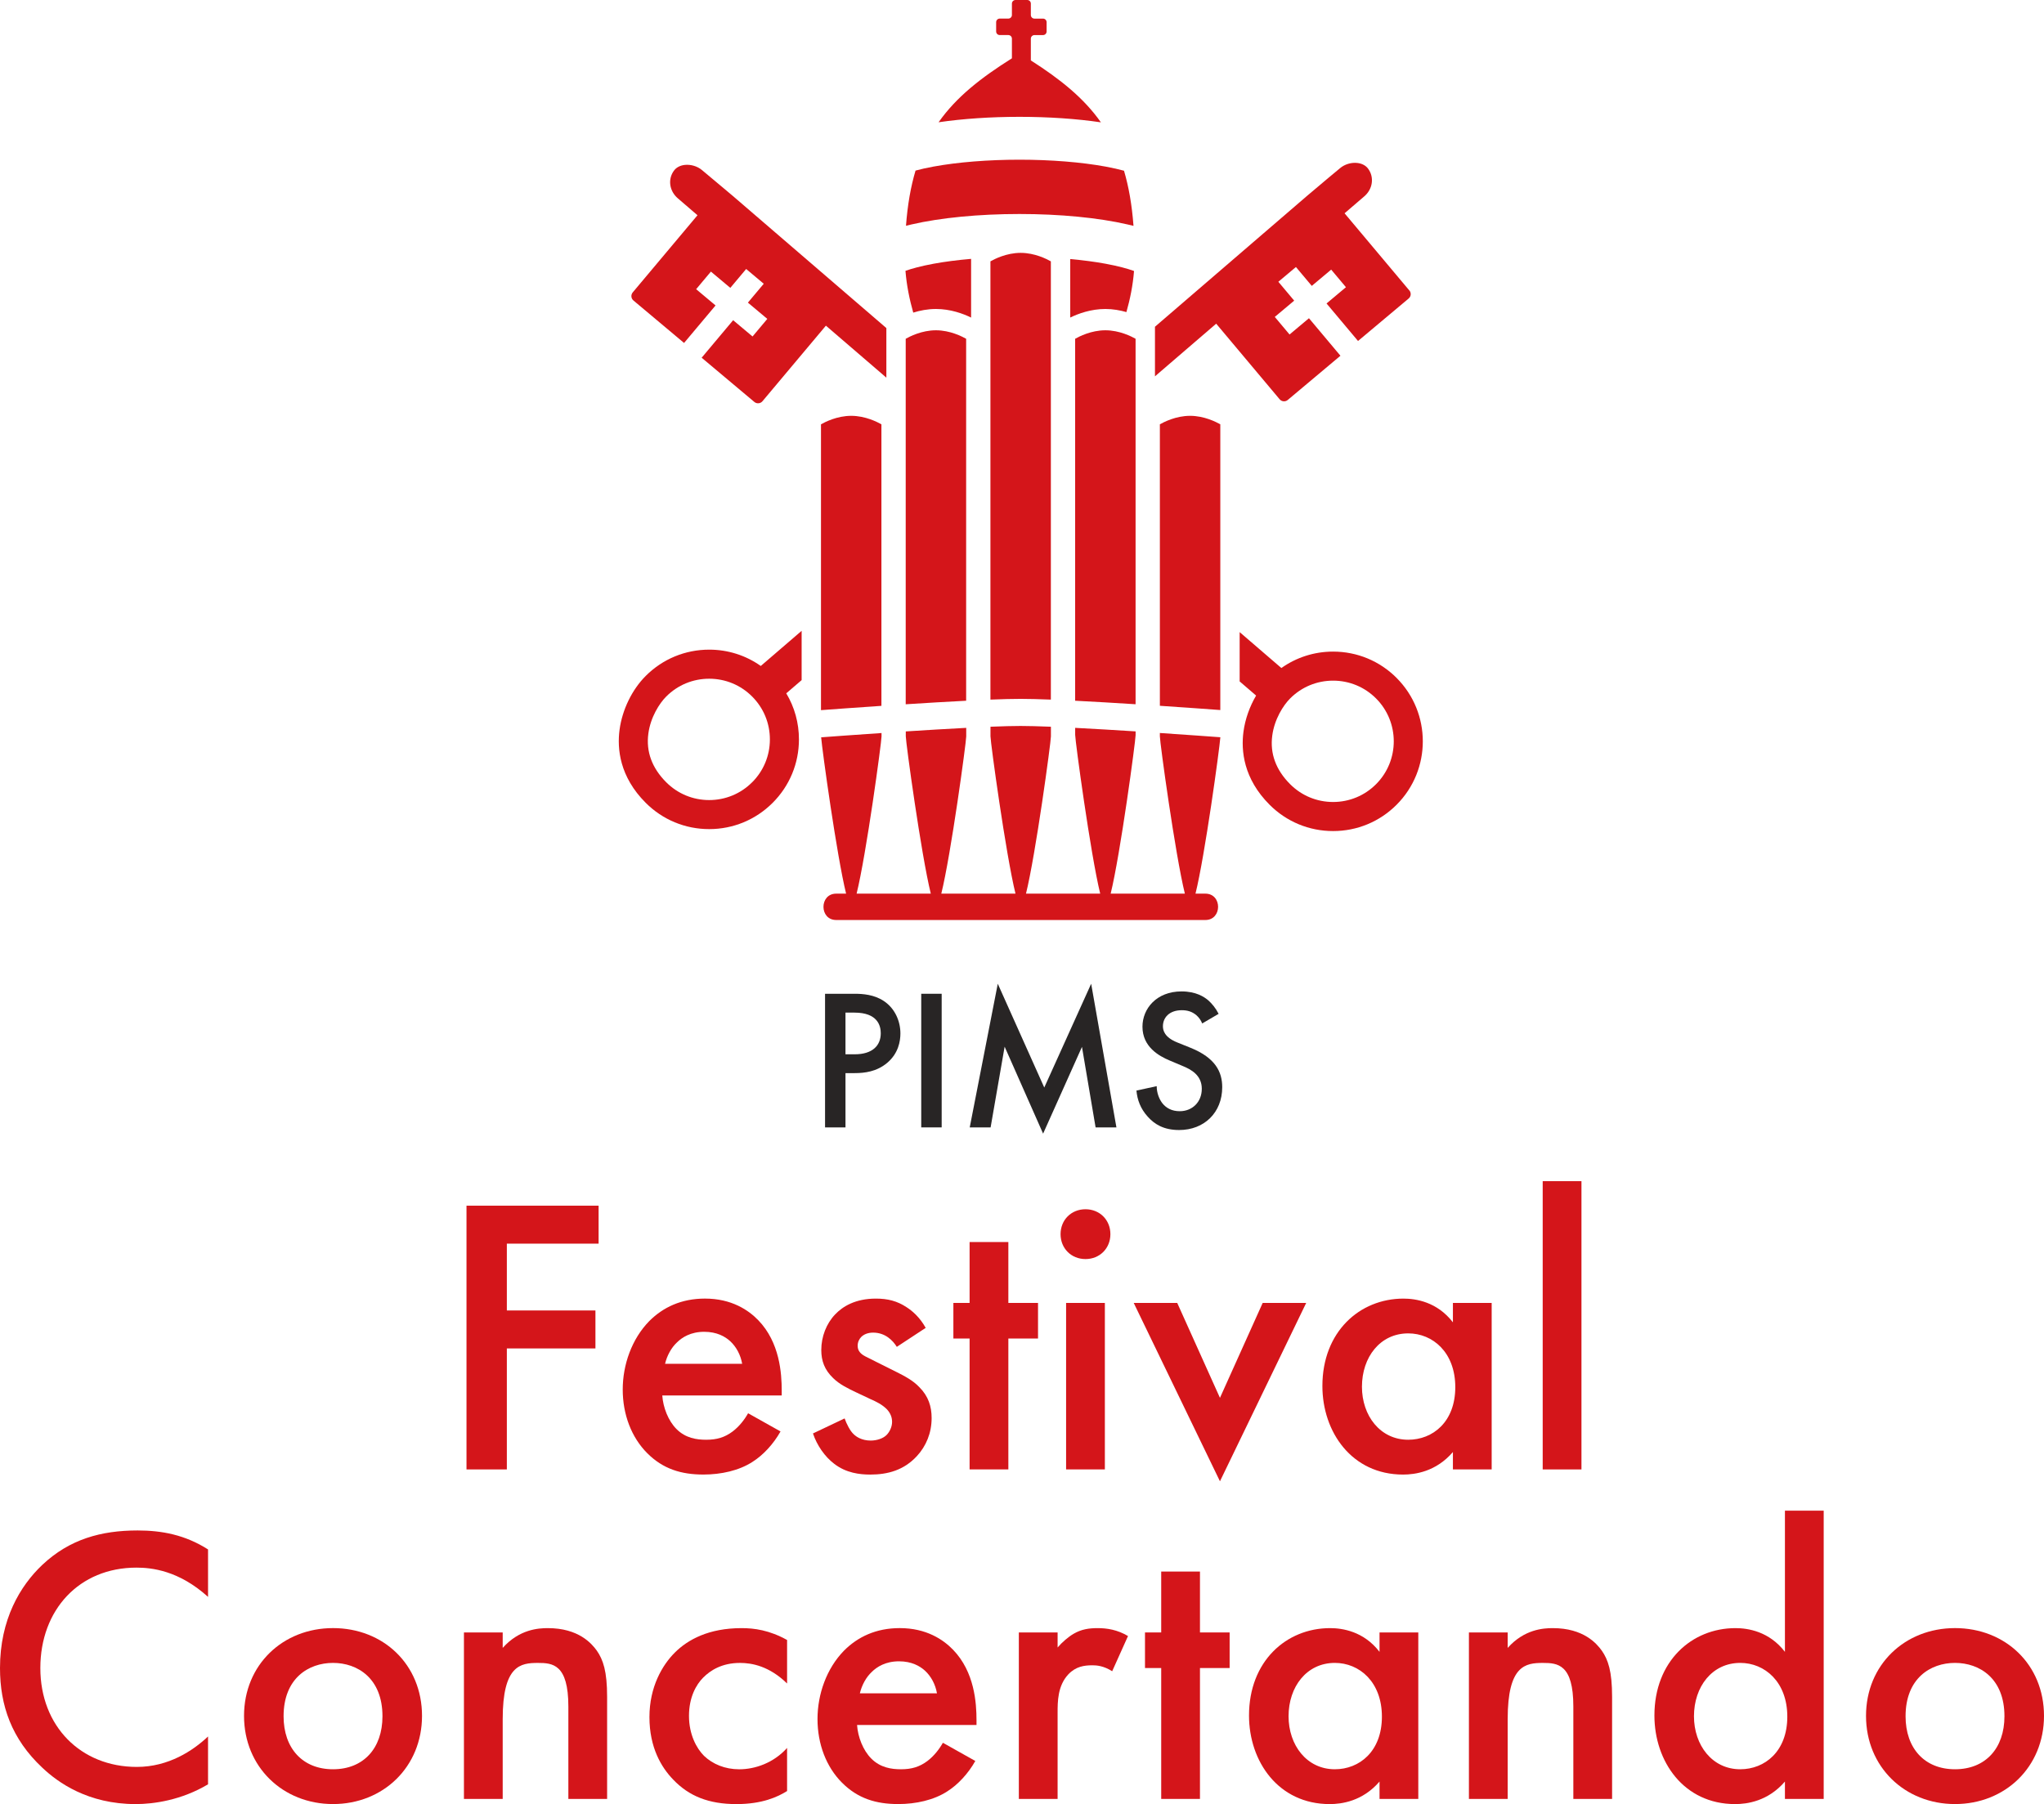 <svg xmlns="http://www.w3.org/2000/svg" id="Livello_1" data-name="Livello 1" viewBox="0 0 775.19 684.36"><defs><style>      .cls-1 {        fill: #d4151a;      }      .cls-2 {        fill: #282525;      }    </style></defs><g id="Livello_2_copia_2" data-name="Livello 2 copia 2"><g><path class="cls-1" d="M227.02,471.77h-34.8v25.35h33.6v14.4h-33.6v45.9h-15.3v-100.05h50.1v14.4Z"></path><path class="cls-1" d="M296.02,543.01c-2.7,4.8-6.6,9-10.65,11.55-5.1,3.3-11.85,4.8-18.6,4.8-8.4,0-15.3-2.1-21.3-8.1-6-6-9.3-14.7-9.3-24.15s3.45-19.2,10.05-25.95c5.25-5.25,12.15-8.55,21.15-8.55,10.05,0,16.5,4.35,20.25,8.25,8.1,8.4,8.85,20.1,8.85,26.7v1.8h-45.3c.3,4.5,2.25,9.6,5.4,12.75,3.45,3.45,7.65,4.05,11.25,4.05,4.05,0,7.05-.9,10.05-3.15,2.55-1.95,4.5-4.5,5.85-6.9l12.3,6.9ZM281.47,517.36c-.6-3.45-2.25-6.45-4.5-8.55-1.95-1.8-5.1-3.6-9.9-3.6-5.1,0-8.4,2.1-10.35,4.05-2.1,1.95-3.75,4.95-4.5,8.1h29.25Z"></path><path class="cls-1" d="M340.12,510.92c-1.5-2.4-4.35-5.4-9-5.4-2.1,0-3.6.75-4.5,1.65-.75.75-1.35,1.95-1.35,3.3,0,1.65.75,2.7,2.1,3.6.9.6,1.8.9,4.95,2.55l7.5,3.75c3.3,1.65,6.45,3.3,8.85,5.85,3.45,3.45,4.65,7.35,4.65,11.7,0,5.7-2.1,10.65-5.55,14.4-4.95,5.4-11.1,7.05-17.7,7.05-4.05,0-9.15-.6-13.65-4.05-3.6-2.7-6.6-7.05-8.1-11.55l12-5.7c.75,2.1,2.1,4.8,3.45,6,.9.9,3,2.4,6.45,2.4,2.25,0,4.65-.75,6-2.1,1.2-1.2,2.1-3.15,2.1-4.95s-.6-3.3-1.95-4.8c-1.8-1.8-3.9-2.85-6.3-3.9l-5.4-2.55c-2.85-1.35-6.3-3-8.7-5.4-3.3-3.15-4.5-6.6-4.5-10.65,0-5.1,1.95-10.05,5.25-13.5,2.85-3,7.65-6,15.45-6,4.5,0,8.1.9,11.7,3.3,2.1,1.35,4.95,3.75,7.2,7.8l-10.95,7.2Z"></path><path class="cls-1" d="M382.42,507.76v49.65h-14.7v-49.65h-6.15v-13.5h6.15v-23.1h14.7v23.1h11.25v13.5h-11.25Z"></path><path class="cls-1" d="M411.67,458.72c5.4,0,9.45,4.05,9.45,9.45s-4.05,9.45-9.45,9.45-9.45-4.05-9.45-9.45,4.05-9.45,9.45-9.45ZM419.02,494.27v63.15h-14.7v-63.15h14.7Z"></path><path class="cls-1" d="M446.47,494.27l16.2,36,16.2-36h16.5l-32.7,67.65-32.7-67.65h16.5Z"></path><path class="cls-1" d="M551.02,494.27h14.7v63.15h-14.7v-6.6c-6.45,7.5-14.4,8.55-18.9,8.55-19.5,0-30.6-16.2-30.6-33.6,0-20.55,14.1-33.15,30.75-33.15,4.65,0,12.75,1.2,18.75,9v-7.35ZM516.52,526.06c0,10.95,6.9,20.1,17.55,20.1,9.3,0,17.85-6.75,17.85-19.95s-8.55-20.4-17.85-20.4c-10.65,0-17.55,9-17.55,20.25Z"></path><path class="cls-1" d="M599.77,448.07v109.35h-14.7v-109.35h14.7Z"></path><path class="cls-1" d="M78.9,605.77c-11.1-10.05-21.45-11.1-27.15-11.1-21.75,0-36.45,16.05-36.45,38.1s15.3,37.5,36.6,37.5c12,0,21.3-6.15,27-11.55v18.15c-10.05,6-20.55,7.5-27.45,7.5-18.15,0-29.55-8.25-35.4-13.8-11.7-10.95-16.05-23.7-16.05-37.8,0-18.45,7.65-31.2,16.05-39.15,10.35-9.75,22.35-13.05,36.15-13.05,9.15,0,18,1.65,26.7,7.2v18Z"></path><path class="cls-1" d="M160.05,650.91c0,19.35-14.7,33.45-33.75,33.45s-33.75-14.1-33.75-33.45,14.7-33.3,33.75-33.3,33.75,13.8,33.75,33.3ZM145.05,651.06c0-14.4-9.45-20.25-18.75-20.25s-18.75,5.85-18.75,20.25c0,12.15,7.2,20.1,18.75,20.1s18.75-7.95,18.75-20.1Z"></path><path class="cls-1" d="M175.95,619.27h14.7v5.85c6.3-7.05,13.5-7.5,17.1-7.5,11.7,0,16.65,5.85,18.6,8.55,2.4,3.45,3.9,7.8,3.9,17.55v38.7h-14.7v-35.1c0-16.05-6-16.5-11.55-16.5-6.6,0-13.35.9-13.35,21.3v30.3h-14.7v-63.15Z"></path><path class="cls-1" d="M298.5,638.62c-6.75-6.6-13.35-7.8-17.85-7.8-6.9,0-11.25,2.85-13.95,5.55-2.7,2.7-5.4,7.5-5.4,14.55s2.85,12.3,5.7,15.15c3.3,3.15,7.95,5.1,13.35,5.1,6,0,13.05-2.4,18.15-8.1v16.35c-3.6,2.25-9.45,4.95-19.2,4.95-10.5,0-18-3-24-9.3-4.5-4.65-9-12.15-9-23.7s4.95-19.8,9.6-24.45c4.95-4.95,12.9-9.3,25.35-9.3,4.8,0,10.5.75,17.25,4.5v16.5Z"></path><path class="cls-1" d="M369.89,668.01c-2.7,4.8-6.6,9-10.65,11.55-5.1,3.3-11.85,4.8-18.6,4.8-8.4,0-15.3-2.1-21.3-8.1-6-6-9.3-14.7-9.3-24.15s3.45-19.2,10.05-25.95c5.25-5.25,12.15-8.55,21.15-8.55,10.05,0,16.5,4.35,20.25,8.25,8.1,8.4,8.85,20.1,8.85,26.7v1.8h-45.3c.3,4.5,2.25,9.6,5.4,12.75,3.45,3.45,7.65,4.05,11.25,4.05,4.05,0,7.05-.9,10.05-3.15,2.55-1.95,4.5-4.5,5.85-6.9l12.3,6.9ZM355.35,642.36c-.6-3.45-2.25-6.45-4.5-8.55-1.95-1.8-5.1-3.6-9.9-3.6-5.1,0-8.4,2.1-10.35,4.05-2.1,1.95-3.75,4.95-4.5,8.1h29.25Z"></path><path class="cls-1" d="M386.4,619.27h14.7v5.7c1.65-1.95,4.05-4.05,6.15-5.25,2.85-1.65,5.7-2.1,9-2.1,3.6,0,7.5.6,11.55,3l-6,13.35c-3.3-2.1-6-2.25-7.5-2.25-3.15,0-6.3.45-9.15,3.45-4.05,4.35-4.05,10.35-4.05,14.55v32.7h-14.7v-63.15Z"></path><path class="cls-1" d="M455.09,632.76v49.65h-14.7v-49.65h-6.15v-13.5h6.15v-23.1h14.7v23.1h11.25v13.5h-11.25Z"></path><path class="cls-1" d="M523.19,619.27h14.7v63.15h-14.7v-6.6c-6.45,7.5-14.4,8.55-18.9,8.55-19.5,0-30.6-16.2-30.6-33.6,0-20.55,14.1-33.15,30.75-33.15,4.65,0,12.75,1.2,18.75,9v-7.35ZM488.69,651.06c0,10.95,6.9,20.1,17.55,20.1,9.3,0,17.85-6.75,17.85-19.95s-8.55-20.4-17.85-20.4c-10.65,0-17.55,9-17.55,20.25Z"></path><path class="cls-1" d="M557.09,619.27h14.7v5.85c6.3-7.05,13.5-7.5,17.1-7.5,11.7,0,16.65,5.85,18.6,8.55,2.4,3.45,3.9,7.8,3.9,17.55v38.7h-14.7v-35.1c0-16.05-6-16.5-11.55-16.5-6.6,0-13.35.9-13.35,21.3v30.3h-14.7v-63.15Z"></path><path class="cls-1" d="M676.94,573.07h14.7v109.35h-14.7v-6.6c-6.45,7.5-14.4,8.55-18.9,8.55-19.5,0-30.6-16.2-30.6-33.6,0-20.55,14.1-33.15,30.75-33.15,4.65,0,12.75,1.2,18.75,9v-53.55ZM642.44,651.06c0,10.95,6.9,20.1,17.55,20.1,9.3,0,17.85-6.75,17.85-19.95s-8.55-20.4-17.85-20.4c-10.65,0-17.55,9-17.55,20.25Z"></path><path class="cls-1" d="M775.19,650.91c0,19.35-14.7,33.45-33.75,33.45s-33.75-14.1-33.75-33.45,14.7-33.3,33.75-33.3,33.75,13.8,33.75,33.3ZM760.19,651.06c0-14.4-9.45-20.25-18.75-20.25s-18.75,5.85-18.75,20.25c0,12.15,7.2,20.1,18.75,20.1s18.75-7.95,18.75-20.1Z"></path></g><g><path class="cls-2" d="M324.07,376.98c3.12,0,7.45.3,11.1,2.74,4.26,2.81,6.31,7.68,6.31,12.31,0,2.96-.76,7.52-4.94,11.1-4.03,3.42-8.67,3.95-12.39,3.95h-3.5v20.6h-7.75v-50.69h11.17ZM320.65,399.94h3.5c6.69,0,9.88-3.27,9.88-7.98,0-2.81-1.14-7.83-9.96-7.83h-3.42v15.81Z"></path><path class="cls-2" d="M357.13,376.98v50.69h-7.75v-50.69h7.75Z"></path><path class="cls-2" d="M367.77,427.68l10.64-54.5,17.63,39.37,17.79-39.37,9.58,54.5h-7.9l-5.17-30.55-14.74,32.91-14.59-32.99-5.32,30.63h-7.9Z"></path><path class="cls-2" d="M455.93,388.23c-.46-1.14-1.14-2.2-2.28-3.19-1.6-1.29-3.27-1.82-5.47-1.82-4.71,0-7.14,2.81-7.14,6.08,0,1.52.53,4.18,5.47,6.16l5.09,2.05c9.35,3.8,11.93,9.12,11.93,14.9,0,9.65-6.84,16.26-16.34,16.26-5.85,0-9.35-2.2-11.93-5.09-2.74-3.04-3.95-6.38-4.26-9.88l7.68-1.67c0,2.51.91,4.86,2.13,6.46,1.44,1.82,3.57,3.04,6.61,3.04,4.71,0,8.36-3.42,8.36-8.51s-3.95-7.3-7.3-8.66l-4.86-2.05c-4.18-1.75-10.34-5.24-10.34-12.84,0-6.84,5.32-13.38,14.82-13.38,5.47,0,8.59,2.05,10.18,3.42,1.37,1.22,2.81,2.96,3.88,5.09l-6.23,3.65Z"></path></g></g><g><g><path class="cls-1" d="M426.27,64.76c-1.92-.52-4.24-1.06-7.01-1.57-9.17-1.68-20.75-2.61-32.61-2.61s-23.45.93-32.61,2.61c-2.68.49-4.94,1.01-6.82,1.52-1.81,6.08-3.03,12.97-3.62,20.93.8-.2,1.51-.36,2.09-.5,11.04-2.55,25.59-3.96,40.96-3.96s29.92,1.41,40.96,3.96c.62.14,1.4.32,2.27.54-.59-7.95-1.8-14.84-3.6-20.92Z"></path><path class="cls-1" d="M417.53,46.42c-6.52-9.28-15.45-16.39-26.58-23.5v-8.25c0-.75.61-1.36,1.36-1.36h3.26c.75,0,1.36-.61,1.36-1.36v-3.53c0-.75-.61-1.36-1.36-1.36h-3.26c-.75,0-1.36-.61-1.36-1.36V1.36c0-.75-.61-1.36-1.36-1.36h-4.46c-.75,0-1.36.61-1.36,1.36v4.33c0,.75-.61,1.36-1.36,1.36h-3.26c-.75,0-1.36.61-1.36,1.36v3.53c0,.75.61,1.36,1.36,1.36h3.26c.75,0,1.36.61,1.36,1.36v7.46c-11.71,7.37-21.05,14.64-27.81,24.26,9.16-1.34,19.71-2.06,30.69-2.06s21.68.73,30.88,2.09Z"></path></g><path class="cls-1" d="M278.48,74.8c-1.31-1.1-2.61-2.2-3.92-3.3-2.56-2.16-5.2-4.39-7.82-6.55-.12-.1-.25-.21-.37-.31l-.17-.14c-1.73-1.45-4.22-2.19-6.5-1.94-1.73.19-3.17.94-4.04,2.09-2.49,3.28-1.85,7.85,1.48,10.65l7.38,6.35-24.56,29.27c-.77.92-.65,2.3.27,3.07l19.2,16.11,11.94-14.23-7.36-6.17,5.6-6.67,7.36,6.17,6.01-7.16,6.67,5.6-6.01,7.16,7.36,6.17-5.6,6.67-7.36-6.17-11.94,14.23,19.99,16.78c.92.77,2.3.65,3.07-.27l24.06-28.67,22.93,19.72v-18.81s-57.67-49.64-57.67-49.64Z"></path><path class="cls-1" d="M304.02,258v-18.7s-15.49,13.33-15.49,13.33c-5.69-4.02-12.46-6.19-19.57-6.19-9.09,0-17.64,3.54-24.07,9.97-5.2,5.2-8.9,12.82-9.92,20.4-.96,7.17-.02,17.8,9.92,27.74,6.43,6.43,14.98,9.97,24.07,9.97s17.64-3.54,24.07-9.97c6.43-6.43,9.97-14.98,9.97-24.07,0-6.25-1.67-12.25-4.81-17.47l5.83-5.01ZM285.24,296.76c-4.35,4.35-10.13,6.74-16.28,6.74s-11.93-2.39-16.28-6.74c-5.42-5.42-7.71-11.64-6.79-18.48.83-6.21,4.18-11.46,6.79-14.07,4.35-4.35,10.13-6.74,16.28-6.74s11.93,2.39,16.28,6.74c4.35,4.35,6.74,10.13,6.74,16.28s-2.39,11.93-6.74,16.28Z"></path><path class="cls-1" d="M529.65,257.15h0c-6.43-6.43-14.98-9.97-24.07-9.97-7.13,0-13.92,2.19-19.62,6.23l-15.82-13.62v18.7s6.24,5.37,6.24,5.37c-2.46,4.18-4.15,8.94-4.79,13.69-.96,7.17-.02,17.8,9.92,27.74,6.43,6.43,14.98,9.97,24.07,9.97s17.64-3.54,24.07-9.97c13.27-13.27,13.27-34.86,0-48.13ZM521.86,297.49c-4.35,4.35-10.13,6.74-16.28,6.74s-11.93-2.39-16.28-6.74c-5.42-5.42-7.71-11.64-6.79-18.48.83-6.21,4.18-11.46,6.79-14.07,4.35-4.35,10.13-6.74,16.28-6.74s11.93,2.39,16.28,6.74c8.97,8.98,8.97,23.58,0,32.55Z"></path><path class="cls-1" d="M368.28,98.2c-5.13.44-9.95,1.06-14.24,1.85-4.82.89-8.27,1.85-10.64,2.69.44,5.56,1.56,10.94,2.95,15.85,2.5-.79,5.44-1.38,8.62-1.38,5.48,0,10.26,1.76,13.32,3.26v-22.27Z"></path><g><path class="cls-1" d="M534.49,110.18l-24.56-29.27,7.39-6.35c3.33-2.79,3.97-7.37,1.48-10.65-.88-1.15-2.31-1.9-4.04-2.09-2.28-.26-4.77.49-6.5,1.94l-.17.14c-.12.1-.25.21-.37.31-2.62,2.15-5.26,4.39-7.82,6.55-1.31,1.1-2.61,2.21-3.92,3.3l-57.96,49.89v5c0,1.28,0,2.21,0,3.21v10.6s23.22-19.97,23.22-19.97l24.06,28.67c.77.92,2.15,1.04,3.07.27l19.99-16.78-11.94-14.23-7.36,6.17-5.6-6.67,7.36-6.17-6.01-7.16,6.67-5.6,6.01,7.16,7.36-6.17,5.6,6.67-7.36,6.17,11.94,14.23,19.2-16.11c.92-.77,1.04-2.15.27-3.07Z"></path><path class="cls-1" d="M427.19,118.39c1.38-4.85,2.46-10.09,2.89-15.59-2.37-.86-5.88-1.85-10.82-2.76-4.05-.74-8.57-1.34-13.37-1.77v2.06c0,1.28,0,2.22,0,3.24v16.89c3.06-1.49,7.83-3.25,13.33-3.25,2.9,0,5.61.5,7.97,1.18Z"></path></g><g><path class="cls-1" d="M366.41,256.82v-121.85c0-2.05,0-3.2,0-5.25,0-.36,0-.73,0-1.09,0-.04,0-.08,0-.12-1.5-.84-6.06-3.22-11.46-3.22s-9.97,2.38-11.46,3.22v17.44c0,1.46,0,1.95,0,1.9v119.31c7.63-.49,15.62-.97,22.92-1.34v-9Z"></path><path class="cls-1" d="M334.28,256.82v-84.42s0-.04,0-.03v-4.95c0-2.05,0-3.2,0-5.25,0-.36,0-.73,0-1.09,0-.04,0-.08,0-.12-1.5-.84-6.06-3.22-11.46-3.22s-9.97,2.38-11.46,3.22v17.44c0,.73,0,1.03,0,1v89.99c3.79-.28,12.51-.93,22.92-1.63v-10.95Z"></path><path class="cls-1" d="M462.8,162.17c0-.36,0-.73,0-1.09,0-.04,0-.08,0-.12-1.5-.84-6.06-3.22-11.46-3.22s-9.97,2.38-11.46,3.22v28.94c0,.89,0,1.26,0,1.21v76.63c10.2.68,18.83,1.31,22.92,1.61v-96.95s0-.04,0-.03v-4.95c0-2.05,0-3.2,0-5.25Z"></path><path class="cls-1" d="M439.88,278.06v1.25c0,2.28,5.81,44.76,9.48,59.69h-28.14c3.69-15.03,9.46-57.99,9.46-60.16v-1.39c-7.63-.49-15.63-.96-22.92-1.34,0,1.35,0-.31,0,2.65,0,2.28,5.82,45.21,9.49,60.23h-28.14c3.69-14.94,9.45-57.46,9.45-59.62v-3.69c-4.56-.18-8.53-.29-11.53-.29s-6.89.11-11.39.29v3.62c0,2.28,5.81,44.76,9.48,59.69h-28.13c3.69-14.94,9.45-57.46,9.45-59.62v-3.26c-7.3.38-15.3.86-22.92,1.35v1.84c0,2.28,5.81,44.76,9.48,59.69h-28.13c3.69-14.94,9.45-57.46,9.45-59.62v-1.3c-10.86.74-19.78,1.39-22.9,1.63.39,4.88,5.92,44.9,9.46,59.3h-3.75c-6.43,0-6.45,10,0,10h140c6.43,0,6.45-10,0-10h-3.74c3.59-14.51,9.12-55.06,9.43-59.33-3.56-.26-12.35-.9-22.91-1.61Z"></path><path class="cls-1" d="M398.54,265.4V105.6c0-2.05,0-3.2,0-5.25,0-.36,0-.73,0-1.09,0-.04,0-.08,0-.12-1.5-.84-6.06-3.22-11.46-3.22s-9.97,2.38-11.46,3.22v166.25c4.46-.18,8.38-.28,11.39-.28s7.01.1,11.53.28Z"></path><path class="cls-1" d="M430.67,256.82v-121.85c0-2.05,0-3.2,0-5.25,0-.36,0-.73,0-1.09,0-.04,0-.08,0-.12-1.5-.84-6.06-3.22-11.46-3.22s-9.97,2.38-11.46,3.22v137.31c7.3.37,15.28.84,22.92,1.33v-10.32Z"></path></g></g></svg>